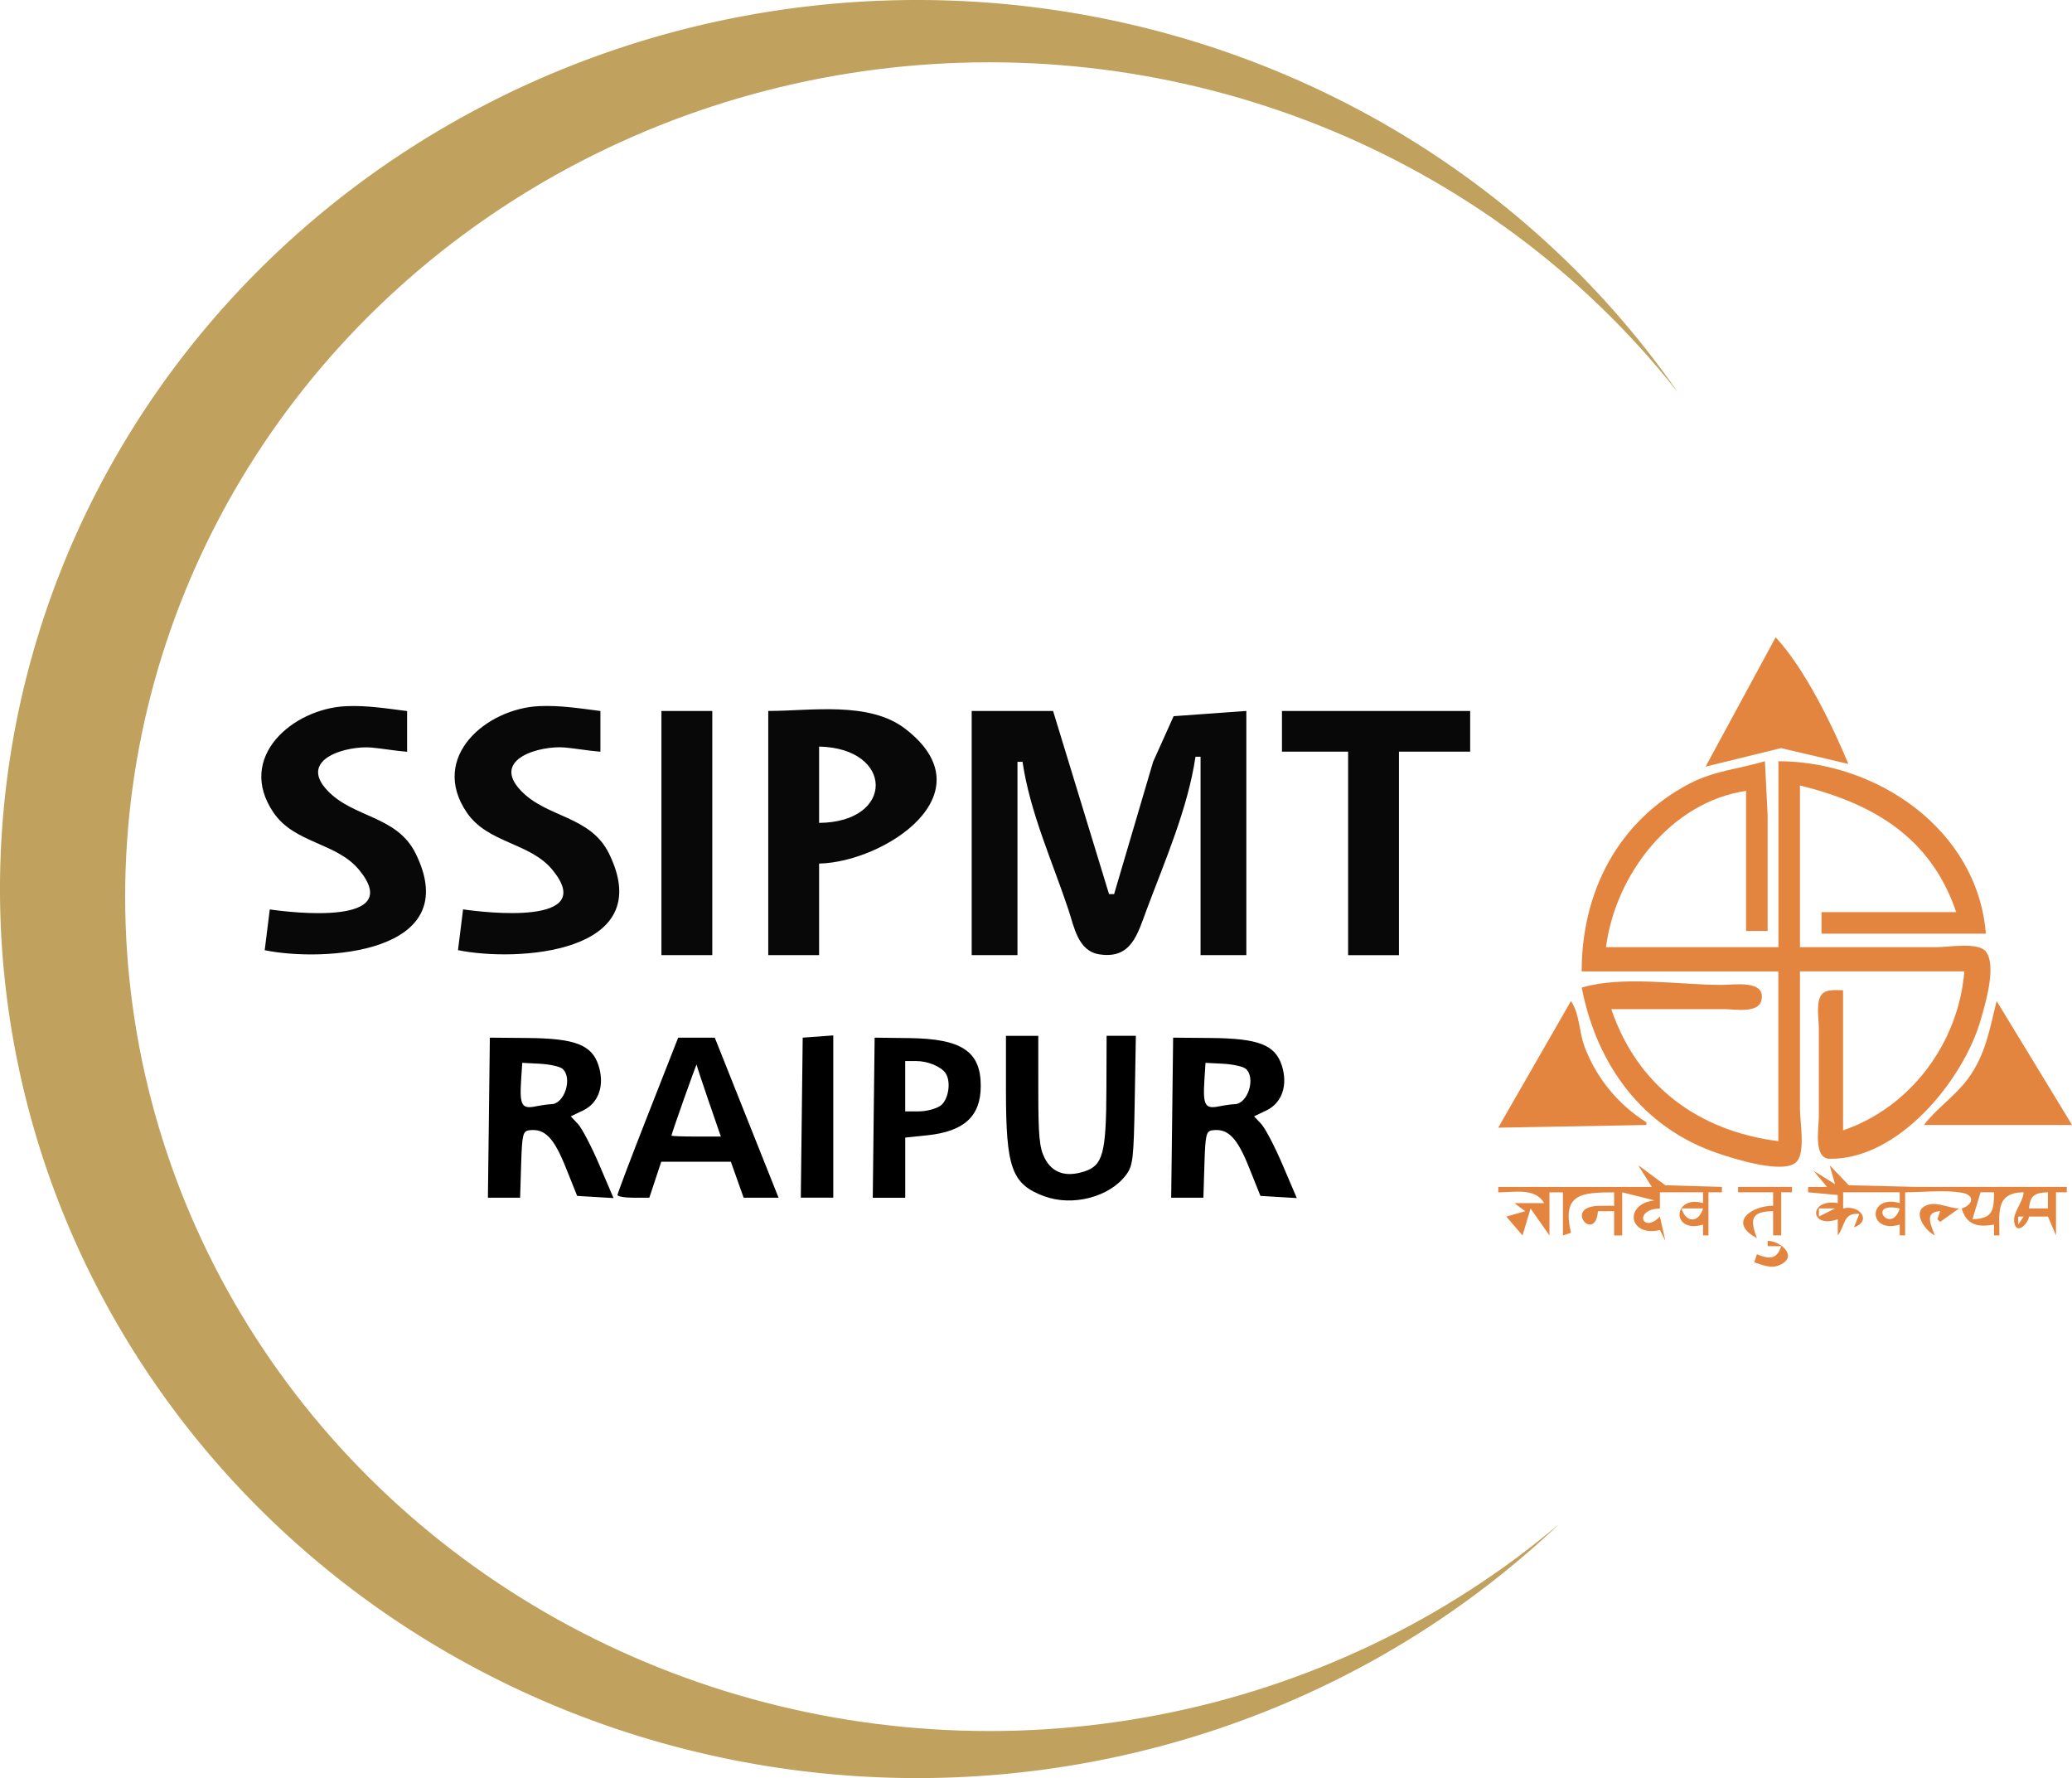 <?xml version="1.0" encoding="UTF-8" standalone="no"?>
<!-- Created with Inkscape (http://www.inkscape.org/) -->

<svg
   width="62.911mm"
   height="53.979mm"
   viewBox="0 0 62.911 53.979"
   version="1.1"
   id="svg5"
   xml:space="preserve"
   xmlns="http://www.w3.org/2000/svg"
   xmlns:svg="http://www.w3.org/2000/svg"><defs
     id="defs2"><clipPath
       clipPathUnits="userSpaceOnUse"
       id="clipPath1483"><ellipse
         style="display:none;opacity:0.311;fill:#ff0000;stroke-width:0.262"
         id="ellipse1485"
         cx="75.912"
         cy="135.313"
         rx="26.239"
         ry="25.331"
         d="M 102.151,135.313 A 26.239,25.331 0 0 1 75.912,160.643 26.239,25.331 0 0 1 49.672,135.313 26.239,25.331 0 0 1 75.912,109.982 26.239,25.331 0 0 1 102.151,135.313 Z" /><path
         id="lpe_path-effect1487"
         style="opacity:0.311;fill:#ff0000;stroke-width:0.262"
         class="powerclip"
         d="m 40.872,103.091 h 65.697 v 63.979 H 40.872 Z m 61.279,32.221 A 26.239,25.331 0 0 0 75.912,109.982 26.239,25.331 0 0 0 49.672,135.313 26.239,25.331 0 0 0 75.912,160.643 26.239,25.331 0 0 0 102.151,135.313 Z" /></clipPath></defs><g
     id="layer1"
     transform="translate(-64.703,-110.603)"><path
       style="opacity:1;fill:#c0a15d;fill-opacity:1;stroke-width:0.279"
       id="path1391"
       clip-path="url(#clipPath1483)"
       d="M 101.568,135.081 A 27.848,26.99 0 0 1 73.72,162.071 27.848,26.99 0 0 1 45.872,135.081 27.848,26.99 0 0 1 73.72,108.091 27.848,26.99 0 0 1 101.568,135.081 Z"
       transform="translate(18.831,2.512)" /><path
       style="fill:#080808;stroke:none;stroke-width:0.154"
       d="m 72.894,138.214 -0.154,1.236 c 1.765,0.364 6.088,0.117 4.584,-2.934 -0.569,-1.155 -1.891,-1.078 -2.681,-1.915 -0.912,-0.966 0.616,-1.368 1.34,-1.303 0.362,0.033 0.718,0.1 1.081,0.128 v -1.236 c -0.621,-0.079 -1.224,-0.176 -1.853,-0.148 -1.609,0.071 -3.351,1.544 -2.204,3.23 0.638,0.938 1.912,0.907 2.598,1.738 1.414,1.713 -2.067,1.297 -2.711,1.202 m 5.869,0 -0.154,1.236 c 1.765,0.364 6.088,0.117 4.584,-2.934 -0.569,-1.155 -1.891,-1.078 -2.681,-1.915 -0.912,-0.966 0.616,-1.368 1.34,-1.303 0.362,0.033 0.718,0.1 1.081,0.128 v -1.236 c -0.621,-0.079 -1.224,-0.176 -1.853,-0.148 -1.609,0.071 -3.351,1.544 -2.204,3.23 0.638,0.938 1.912,0.907 2.598,1.738 1.414,1.713 -2.067,1.297 -2.711,1.202 m 6.023,-6.023 v 7.413 h 1.544 v -7.413 h -1.544 m 3.243,0 v 7.413 h 1.544 v -2.78 c 1.966,-0.041 5.18,-2.119 2.617,-4.091 -1.099,-0.846 -2.865,-0.542 -4.161,-0.542 m 6.177,0 v 7.413 h 1.39 v -5.869 h 0.154 c 0.227,1.542 0.899,3.007 1.39,4.479 0.177,0.531 0.29,1.266 0.943,1.366 0.977,0.151 1.16,-0.622 1.439,-1.366 0.553,-1.477 1.248,-3.069 1.479,-4.633 h 0.154 v 6.023 h 1.39 v -7.413 l -2.208,0.159 -0.623,1.386 -1.184,4.015 h -0.154 l -1.699,-5.56 h -2.471 m 9.421,0 v 1.236 h 2.008 v 6.178 h 1.544 v -6.178 h 2.162 v -1.236 h -5.714 m -14.054,3.398 v -2.317 c 2.276,0.049 2.308,2.297 0,2.317 z"
       id="path2936" /><path
       style="fill:#e4853f;fill-opacity:1;stroke:none;stroke-width:0.082"
       d="m 118.616,129.951 -2.127,3.926 2.29,-0.562 2.045,0.48 c -0.491,-1.184 -1.333,-2.909 -2.209,-3.845 m -0.327,3.763 c -0.776,0.231 -1.552,0.293 -2.29,0.681 -2.183,1.146 -3.272,3.303 -3.272,5.7 h 5.971 v 5.153 c -2.408,-0.305 -4.279,-1.666 -5.071,-4.008 h 3.436 c 0.3,0 1.019,0.137 1.118,-0.257 0.162,-0.645 -0.84,-0.479 -1.199,-0.479 -1.303,0 -3.005,-0.287 -4.253,0.082 0.454,2.343 1.844,4.269 4.172,5.044 0.434,0.144 2.023,0.661 2.37,0.223 0.248,-0.314 0.084,-1.202 0.084,-1.587 v -4.172 h 4.99 c -0.17,2.154 -1.615,4.123 -3.681,4.826 v -4.253 c -0.198,6.1e-4 -0.512,-0.046 -0.652,0.131 -0.18,0.228 -0.084,0.742 -0.084,1.014 v 2.699 c 0,0.334 -0.174,1.266 0.332,1.272 2.104,0.026 4.065,-2.408 4.583,-4.217 0.134,-0.466 0.495,-1.647 0.154,-2.077 -0.229,-0.29 -1.136,-0.131 -1.47,-0.131 h -4.172 v -4.908 c 2.208,0.544 3.971,1.56 4.744,3.845 h -4.09 v 0.654 h 4.99 c -0.252,-3.168 -3.322,-5.235 -6.298,-5.235 v 5.644 h -5.235 c 0.283,-2.192 1.96,-4.405 4.253,-4.744 v 4.253 h 0.654 v -3.517 l -0.082,-1.636 m -5.889,7.28 -2.209,3.845 4.499,-0.082 v -0.082 c -0.857,-0.536 -1.518,-1.345 -1.876,-2.29 -0.168,-0.443 -0.148,-1.003 -0.414,-1.391 m 12.924,0 c -0.212,0.859 -0.336,1.641 -0.88,2.372 -0.387,0.52 -0.939,0.882 -1.328,1.391 h 4.499 l -2.29,-3.763 m -10.879,4.99 0.409,0.654 h -4.662 v 0.164 c 0.475,0 1.129,-0.147 1.391,0.327 h -0.9 l 0.327,0.245 -0.573,0.164 0.491,0.573 0.245,-0.818 0.573,0.818 v -1.309 h 0.409 v 1.309 l 0.245,-0.082 c -0.281,-1.18 0.306,-1.227 1.309,-1.227 v 0.409 c -0.163,0 -0.328,-0.006 -0.491,0.001 -1.059,0.047 -0.076,1.142 3.1e-4,0.162 h 0.491 v 0.736 h 0.245 v -1.309 l 0.982,0.245 c -0.94,0.105 -0.785,1.122 0.164,0.9 l 0.164,0.327 -0.164,-0.736 c -0.524,0.542 -0.821,-0.219 0,-0.245 v -0.491 h 1.309 v 0.327 c -0.922,-0.262 -0.98,0.941 0,0.654 v 0.327 h 0.164 v -1.309 h 0.409 v -0.164 l -1.718,-0.049 -0.818,-0.605 m 5.808,0 0.164,0.573 -0.654,-0.409 0.409,0.491 h -0.573 v 0.164 l 0.9,0.082 v 0.245 c -0.894,-0.144 -0.86,0.794 0,0.491 v 0.491 c 0.24,-0.315 0.156,-0.697 0.654,-0.654 l -0.164,0.409 c 0.565,-0.199 0.161,-0.702 -0.327,-0.573 v -0.491 h 1.718 v 0.327 c -0.968,-0.283 -0.982,0.941 0,0.654 v 0.327 h 0.164 v -1.309 c 0.554,0 1.17,-0.077 1.716,0.012 0.423,0.069 0.342,0.374 0.001,0.479 0.146,0.509 0.504,0.575 0.982,0.491 v 0.327 h 0.164 c 0,-0.693 -0.124,-1.299 0.736,-1.309 -0.023,0.307 -0.324,0.603 -0.289,0.889 0.053,0.433 0.413,0.085 0.453,-0.153 h 0.573 l 0.245,0.573 v -1.309 h 0.327 v -0.164 h -4.581 l -2.036,-0.049 -0.581,-0.605 m -2.781,0.654 v 0.164 h 1.063 v 0.409 c -0.673,6.2e-4 -1.382,0.518 -0.491,0.982 -0.222,-0.573 -0.176,-0.81 0.491,-0.818 v 0.736 h 0.245 v -1.309 h 0.327 v -0.164 h -1.636 m 7.771,0.164 c -3.1e-4,0.559 -0.045,0.803 -0.654,0.818 l 0.245,-0.818 h 0.409 m 1.636,0 v 0.491 h -0.573 c 0.031,-0.4 0.186,-0.478 0.573,-0.491 m -3.436,1.309 c -0.115,-0.328 -0.329,-0.713 0.164,-0.736 l -0.082,0.245 0.082,0.082 0.573,-0.409 c -0.288,-0.004 -0.613,-0.185 -0.891,-0.123 -0.605,0.135 -0.167,0.783 0.155,0.941 m -7.035,-0.818 c -0.135,0.445 -0.519,0.445 -0.654,0 h 0.654 m 5.971,0 c -0.261,0.827 -1.044,-0.224 0,0 m -1.963,0 -0.491,0.245 v -0.245 h 0.491 m -7.444,0.082 0.082,0.327 -0.082,-0.327 m 13.169,0.164 -0.164,0.245 v -0.245 h 0.164 m -7.771,0.736 v 0.164 h 0.409 c -0.125,0.412 -0.376,0.394 -0.736,0.245 l -0.082,0.245 c 0.226,0.071 0.49,0.189 0.727,0.1 0.639,-0.24 0.113,-0.74 -0.318,-0.754 m 8.507,0.082 0.654,0.245 z"
       id="path2962" /><path
       style="fill:#000000;stroke-width:0.109"
       d="m 96.409,146.92 c -0.989,-0.368 -1.163,-0.851 -1.163,-3.226 v -1.644 h 0.491 0.491 l 2.2e-4,1.665 c 1.1e-4,1.369 0.034,1.732 0.191,2.042 0.231,0.456 0.643,0.594 1.212,0.408 0.56,-0.183 0.658,-0.551 0.665,-2.505 l 0.006,-1.611 h 0.444 0.444 l -0.034,1.958 c -0.031,1.79 -0.054,1.984 -0.264,2.266 -0.502,0.672 -1.627,0.965 -2.483,0.646 z m -16.862,-2.386 0.029,-2.429 1.157,0.01 c 1.432,0.013 1.938,0.208 2.14,0.826 0.196,0.601 0.012,1.145 -0.464,1.373 l -0.376,0.179 0.218,0.232 c 0.12,0.128 0.412,0.686 0.649,1.241 l 0.431,1.009 -0.552,-0.033 -0.552,-0.033 -0.35,-0.873 c -0.359,-0.897 -0.637,-1.179 -1.101,-1.12 -0.198,0.025 -0.221,0.122 -0.25,1.038 l -0.031,1.01 h -0.489 -0.489 z m 1.891,-0.409 c 0.407,0 0.661,-0.81 0.339,-1.078 -0.081,-0.067 -0.388,-0.134 -0.682,-0.15 l -0.536,-0.028 -0.034,0.532 c -0.048,0.75 0.02,0.874 0.431,0.792 0.187,-0.037 0.404,-0.068 0.482,-0.068 z m 2.014,2.755 c 0,-0.046 0.415,-1.14 0.921,-2.429 l 0.921,-2.345 h 0.556 0.556 l 0.968,2.429 0.968,2.429 h -0.53 -0.53 l -0.194,-0.546 -0.194,-0.546 H 85.838 84.78 l -0.181,0.546 -0.181,0.546 h -0.483 c -0.265,0 -0.483,-0.038 -0.483,-0.084 z m 2.771,-2.837 c -0.202,-0.586 -0.368,-1.089 -0.369,-1.119 -0.002,-0.052 -0.764,2.097 -0.764,2.155 0,0.016 0.338,0.028 0.75,0.028 h 0.75 z m 2.823,0.491 0.029,-2.429 0.464,-0.034 0.464,-0.034 v 2.463 2.463 h -0.493 -0.493 z m 2.184,0 0.029,-2.429 1.045,0.013 c 1.6,0.019 2.177,0.404 2.177,1.451 0,0.92 -0.501,1.383 -1.624,1.5 l -0.669,0.07 v 0.913 0.913 h -0.493 -0.493 z m 2.025,-0.361 c 0.245,-0.171 0.334,-0.726 0.159,-0.987 -0.135,-0.203 -0.54,-0.371 -0.892,-0.371 h -0.335 v 0.764 0.764 h 0.412 c 0.227,0 0.522,-0.076 0.655,-0.17 z m 7.038,0.361 0.029,-2.429 1.157,0.01 c 1.432,0.013 1.938,0.208 2.14,0.826 0.196,0.601 0.012,1.145 -0.464,1.373 l -0.376,0.179 0.218,0.232 c 0.12,0.128 0.412,0.686 0.649,1.241 l 0.431,1.009 -0.552,-0.033 -0.552,-0.033 -0.35,-0.873 c -0.359,-0.897 -0.637,-1.179 -1.101,-1.12 -0.198,0.025 -0.221,0.122 -0.25,1.038 l -0.031,1.01 h -0.489 -0.489 z m 1.891,-0.409 c 0.407,0 0.661,-0.81 0.339,-1.078 -0.081,-0.067 -0.388,-0.134 -0.682,-0.15 l -0.536,-0.028 -0.034,0.532 c -0.048,0.75 0.02,0.874 0.431,0.792 0.187,-0.037 0.404,-0.068 0.482,-0.068 z"
       id="path5230" /></g></svg>
